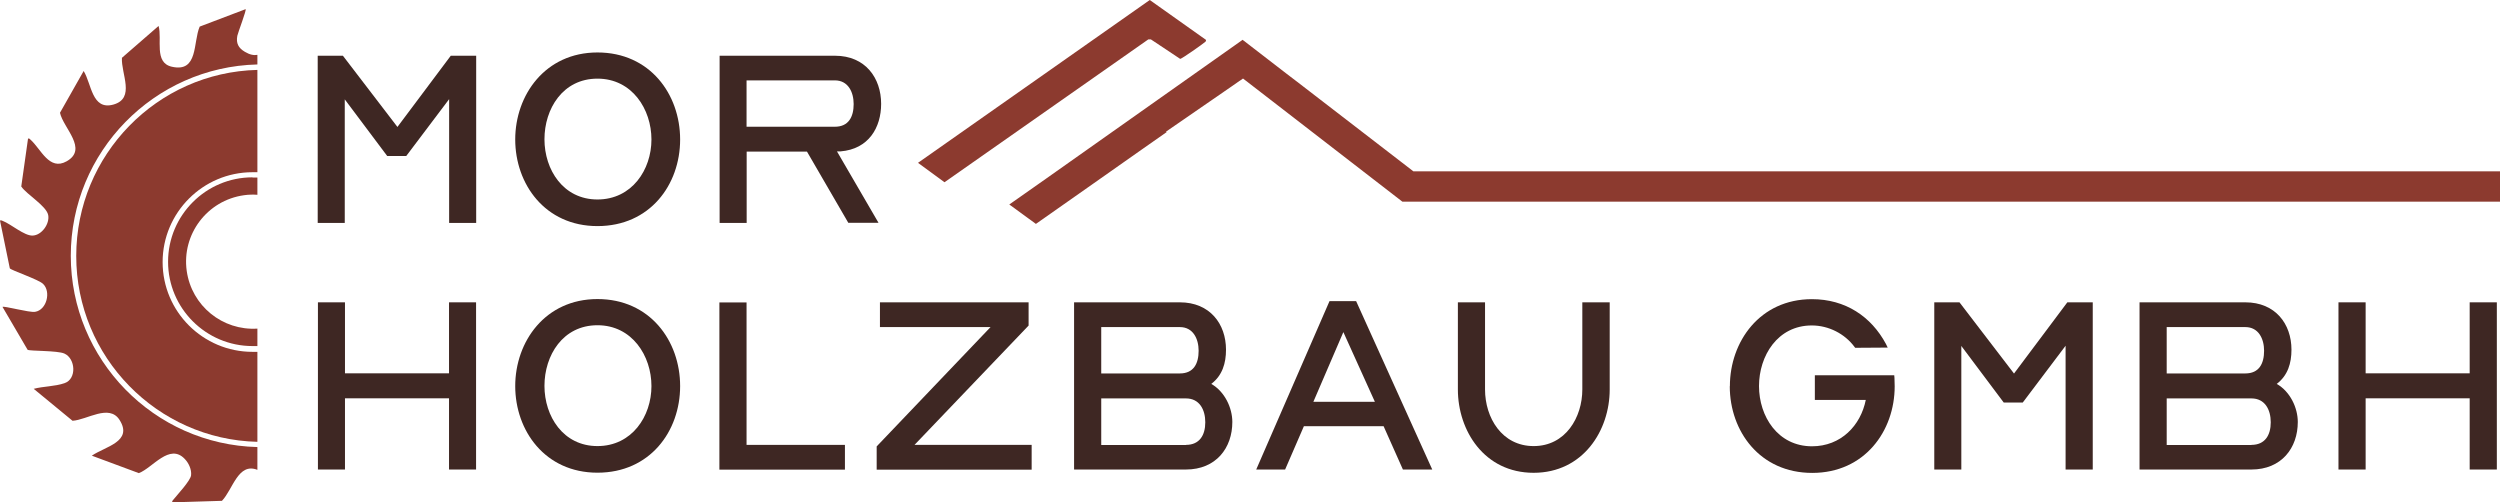 <?xml version="1.0" encoding="UTF-8"?>
<svg id="Ebene_2" data-name="Ebene 2" xmlns="http://www.w3.org/2000/svg" viewBox="0 0 229.22 46.06">
  <defs>
    <style>
      .cls-1 {
        fill: #8c3a2f;
      }

      .cls-2 {
        fill: #3e2723;
      }
    </style>
  </defs>
  <g id="Ebene_2-2" data-name="Ebene 2">
    <g>
      <path class="cls-2" d="M35.5,14.3l-3.89-5.19v11.33h-2.48V5.11h2.31l5,6.53,4.89-6.53h2.33v15.33h-2.48v-11.35l-3.93,5.21h-1.75Z"/>
      <path class="cls-2" d="M54.78,4.81c4.81,0,7.58,3.83,7.58,7.98s-2.77,7.94-7.58,7.94-7.54-3.86-7.54-7.94,2.75-7.98,7.54-7.98ZM54.78,18.29c3.16,0,4.95-2.73,4.95-5.5s-1.77-5.58-4.95-5.58-4.86,2.77-4.86,5.56,1.72,5.52,4.86,5.52Z"/>
      <path class="cls-2" d="M68.46,13.91v6.53h-2.48V5.11h10.58c2.79,0,4.23,2.05,4.23,4.41,0,2.17-1.14,4.15-3.72,4.36h-.33l3.81,6.55h-2.77l-3.79-6.53h-5.54.01ZM76.55,11.62c1.25,0,1.72-.9,1.72-2.08,0-1.1-.51-2.17-1.72-2.17h-8.1v4.25h8.1Z"/>
      <path class="cls-2" d="M43.65,43.05h-2.48v-6.53h-9.54v6.53h-2.48v-15.33h2.48v6.51h9.54v-6.51h2.48v15.33Z"/>
      <path class="cls-2" d="M54.78,27.42c4.81,0,7.58,3.83,7.58,7.98s-2.77,7.94-7.58,7.94-7.54-3.86-7.54-7.94,2.75-7.98,7.54-7.98ZM54.78,40.9c3.16,0,4.95-2.73,4.95-5.5s-1.77-5.58-4.95-5.58-4.86,2.77-4.86,5.56,1.72,5.52,4.86,5.52Z"/>
      <path class="cls-2" d="M65.97,27.73h2.48v13.06h9.02v2.27h-11.51v-15.33h0Z"/>
      <path class="cls-2" d="M83.84,40.79h10.75v2.27h-14.21v-2.13l10.44-10.94h-10.14v-2.27h13.63v2.13l-10.46,10.94h-.01Z"/>
      <path class="cls-2" d="M108.74,43.05h-10.26v-15.33h9.7c2.75,0,4.23,1.98,4.23,4.34,0,1.24-.33,2.36-1.35,3.14,1.23.7,1.93,2.19,1.93,3.49,0,2.38-1.49,4.36-4.26,4.36h.01ZM108.18,34.24c1.26,0,1.72-.9,1.72-2.08,0-1.1-.51-2.17-1.72-2.17h-7.21v4.25h7.21ZM108.74,40.79c1.25,0,1.77-.9,1.77-2.07s-.54-2.19-1.77-2.19h-7.77v4.27h7.77Z"/>
      <path class="cls-2" d="M128.63,43.05l-1.77-3.97h-7.31l-1.72,3.97h-2.65l6.72-15.44h2.44l6.98,15.44h-2.7.01ZM126.06,36.84l-2.89-6.39-2.75,6.39h5.64Z"/>
      <path class="cls-2" d="M140.62,43.35c-4.54,0-6.95-3.88-6.95-7.64v-7.99h2.49v7.99c0,2.58,1.54,5.19,4.46,5.19s4.46-2.63,4.46-5.19v-7.99h2.51v7.99c0,3.76-2.44,7.64-6.98,7.64h0Z"/>
      <path class="cls-2" d="M158.61,35.41c0-4.09,2.75-7.98,7.52-7.98,3.07,0,5.44,1.59,6.79,4.11l.16.33-2.98.02-.07-.09c-.89-1.2-2.37-1.96-3.91-1.96-3.14,0-4.84,2.79-4.84,5.56s1.72,5.52,4.86,5.52c2.65,0,4.46-1.9,4.93-4.25h-4.67v-2.26h7.28l.02.23c0,.25.02.51.02.78,0,4.09-2.75,7.94-7.56,7.94s-7.56-3.83-7.56-7.94h0Z"/>
      <path class="cls-2" d="M183.72,36.91l-3.89-5.19v11.33h-2.48v-15.33h2.31l5,6.53,4.89-6.53h2.33v15.33h-2.49v-11.35l-3.93,5.21h-1.74Z"/>
      <path class="cls-2" d="M206.43,43.05h-10.26v-15.33h9.7c2.75,0,4.23,1.98,4.23,4.34,0,1.24-.33,2.36-1.35,3.14,1.23.7,1.93,2.19,1.93,3.49,0,2.38-1.49,4.36-4.26,4.36h.01ZM205.87,34.24c1.26,0,1.72-.9,1.72-2.08,0-1.1-.51-2.17-1.72-2.17h-7.21v4.25h7.21ZM206.43,40.79c1.25,0,1.77-.9,1.77-2.07s-.54-2.19-1.77-2.19h-7.77v4.27h7.77Z"/>
      <path class="cls-2" d="M228.93,43.05h-2.49v-6.53h-9.54v6.53h-2.49v-15.33h2.49v6.51h9.54v-6.51h2.49v15.33Z"/>
      <path class="cls-1" d="M110.58,3.66s0,.11-.05.16c-.19.18-2.18,1.58-2.32,1.58l-2.69-1.79h-.23l-18.69,13.1-2.43-1.78L105.42,0s5.16,3.66,5.16,3.66Z"/>
      <path class="cls-1" d="M113.9,3.63l.16.12,3.89,3,1.01.77,9.62,7.41h0l1.01.78h99.63v2.78h-100.64l-12.15-9.39-2.46-1.9-.3.21h-.01l-.73.51-6.02,4.15.06.04-2.27,1.59-1.55,1.09-2.9,2.04-5.27,3.7-2.44-1.78,3.43-2.41,17.95-12.68-.02-.03Z"/>
    </g>
    <path class="cls-1" d="M23.15,16.28h.45v1.58c-.4-.03-.81-.02-1.23.04-3.37.47-5.72,3.58-5.25,6.94.45,3.21,3.29,5.49,6.48,5.29v1.6h-.45c-4.27,0-7.74-3.47-7.74-7.73s3.47-7.74,7.74-7.74v.02Z"/>
    <path class="cls-1" d="M23.6,6.41v9.38h-.45c-4.54,0-8.24,3.7-8.24,8.24s3.7,8.23,8.24,8.23h.45v8.25c-9.2-.22-16.61-7.78-16.61-17.04S14.4,6.63,23.6,6.41Z"/>
    <path class="cls-1" d="M23.6,5.03v.88c-9.47.23-17.11,8.01-17.11,17.54s7.64,17.31,17.11,17.54v2.09c-1.77-.7-2.25,1.8-3.25,2.84l-4.55.14c-.04-.12.02-.15.08-.23.37-.46,1.58-1.75,1.64-2.25.06-.53-.22-1.13-.58-1.5-1.4-1.48-2.94.82-4.21,1.3l-4.31-1.6c1.21-.84,3.81-1.28,2.54-3.28-.95-1.49-2.98,0-4.31.08l-3.56-2.93c.91-.24,1.94-.21,2.83-.52,1.13-.38,1.01-2.25-.01-2.71-.62-.29-3.2-.22-3.38-.35L.23,28.14c.09-.12,2.48.54,2.99.45,1.06-.17,1.48-1.84.73-2.56-.42-.41-2.99-1.27-3.05-1.43l-.9-4.38c.11-.04.17,0,.26.04.74.28,1.97,1.37,2.73,1.34.84-.03,1.58-1.08,1.43-1.88-.17-.85-1.97-1.88-2.47-2.62l.62-4.39c.13-.04.14.03.22.09.97.86,1.72,2.89,3.32,1.99,2-1.13-.31-3.05-.61-4.45l2.17-3.83c.73,1.18.75,3.62,2.72,3.08,2.05-.57.7-2.83.79-4.29l3.36-2.92c.35,1.21-.45,3.37,1.22,3.74,2.44.55,1.93-2.25,2.55-3.68l4.21-1.6c.1.07-.7,2.14-.76,2.44-.13.69.1,1.12.69,1.47.45.27.83.34,1.15.28Z"/>
  </g>
</svg>